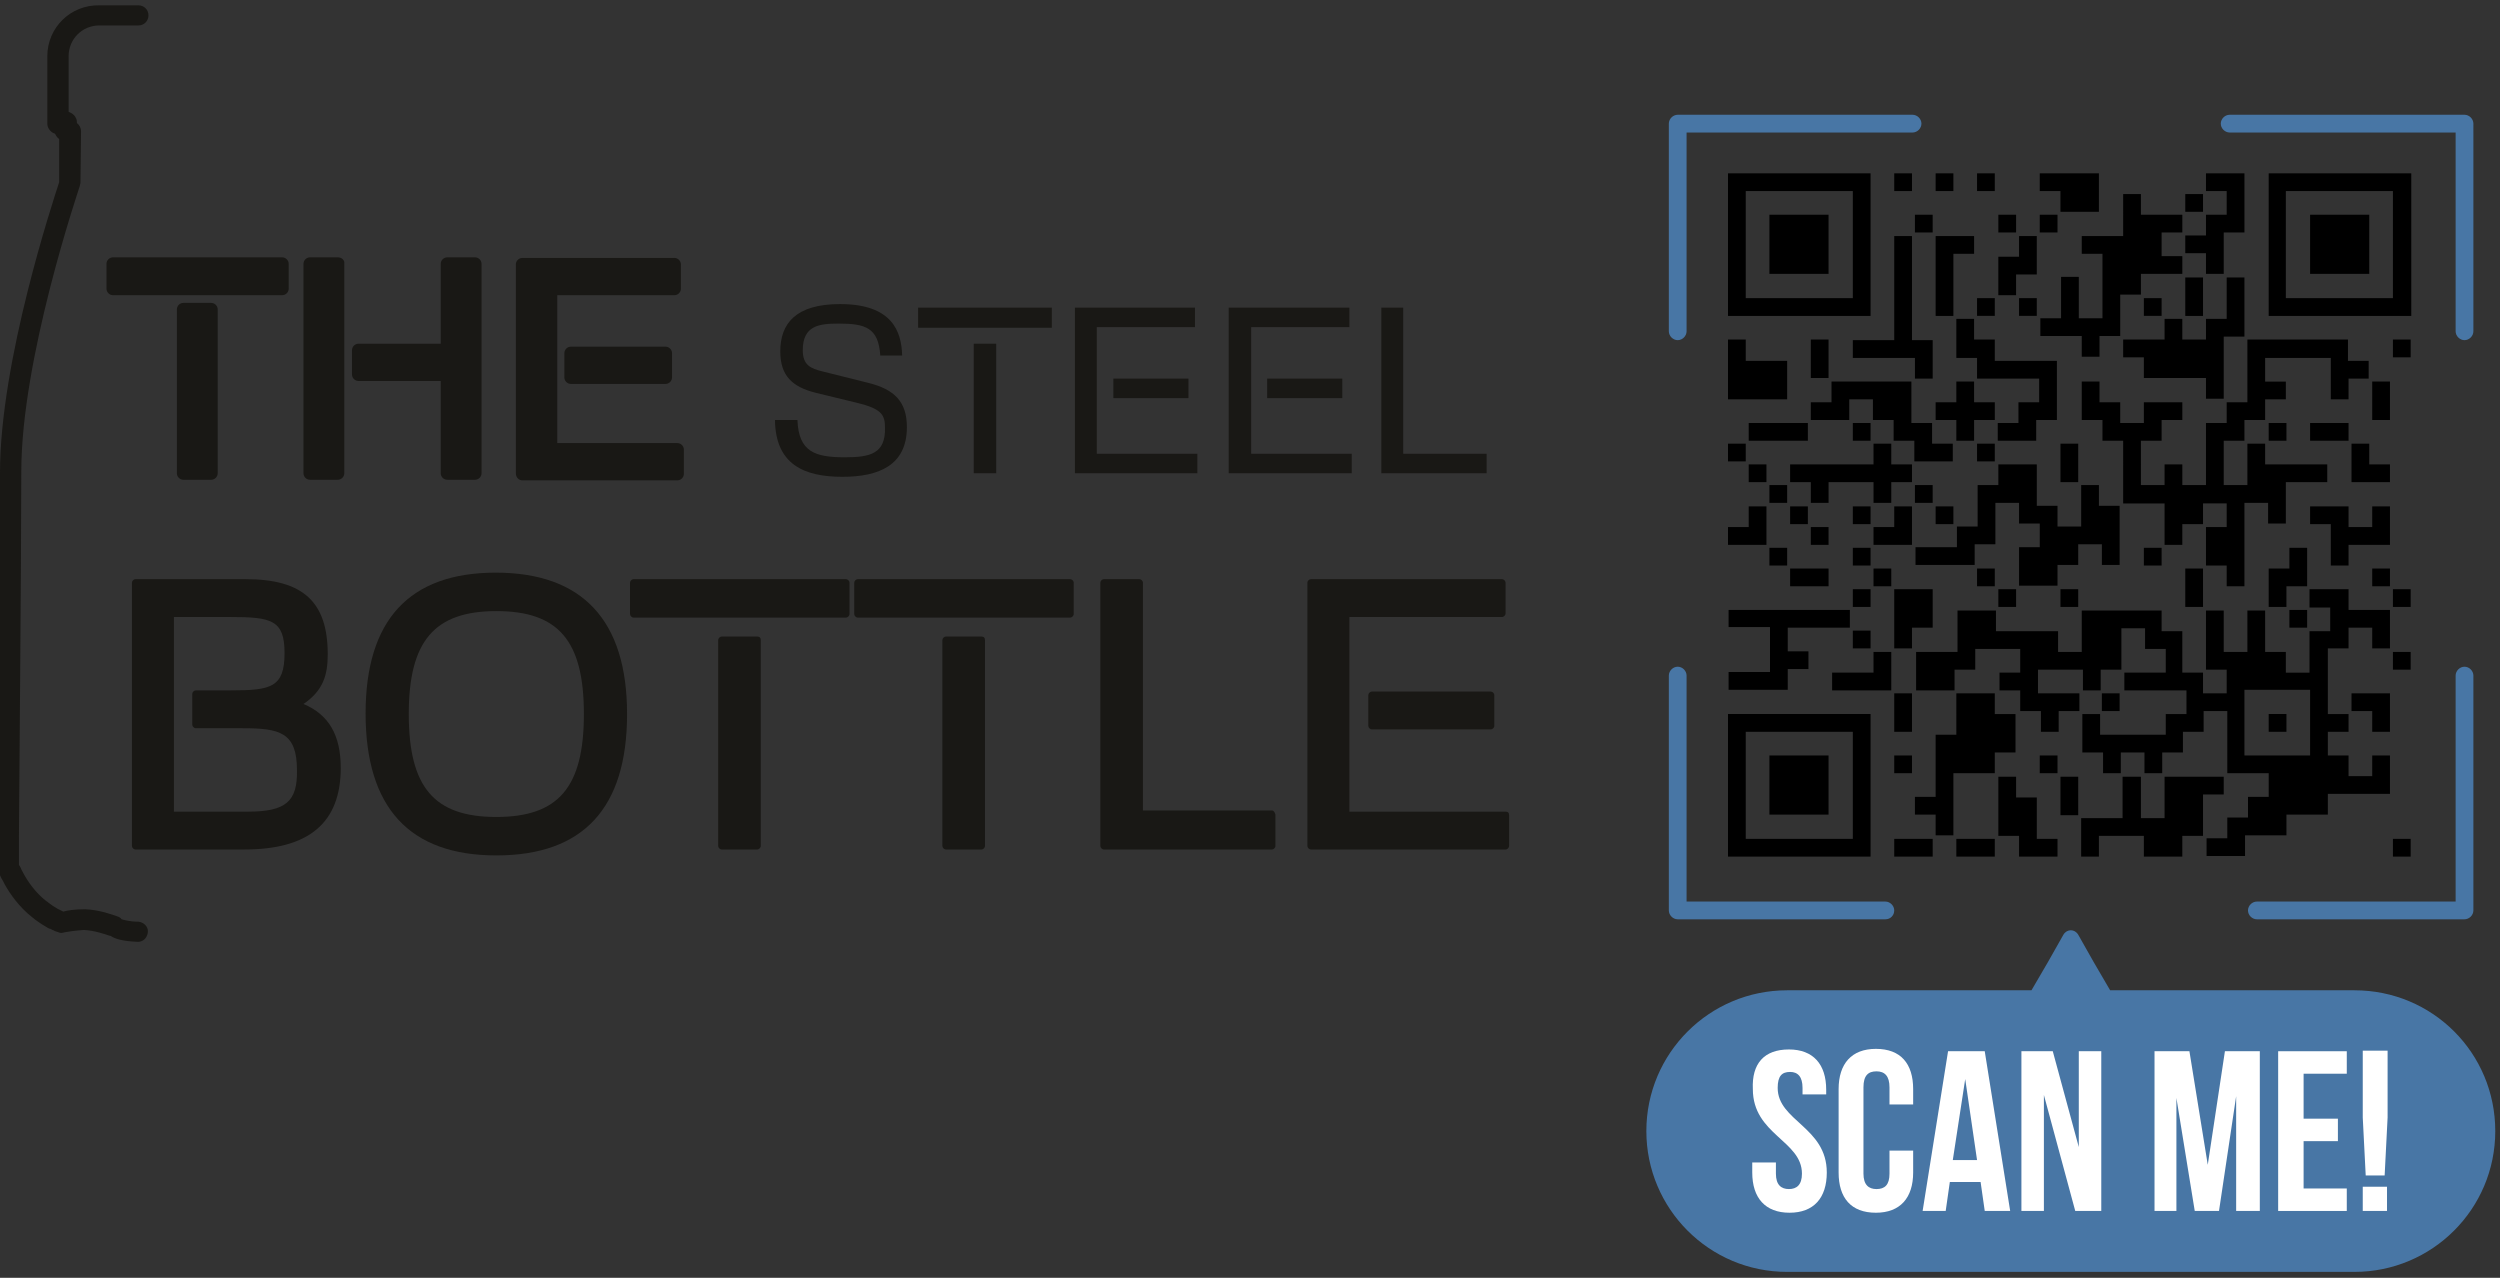 <?xml version="1.0" encoding="UTF-8"?> <svg xmlns="http://www.w3.org/2000/svg" xmlns:xlink="http://www.w3.org/1999/xlink" version="1.1" id="Livello_1" x="0px" y="0px" viewBox="0 0 422.6 216" style="enable-background:new 0 0 422.6 216;" xml:space="preserve"><rect x="0" y="0" width="422.6" height="216" fill="#333333" stroke="none"/> <style type="text/css"> .st0{clip-path:url(#SVGID_00000001649737268299945800000016669339544664713627_);fill:#191815;} .st1{clip-path:url(#SVGID_00000001649737268299945800000016669339544664713627_);} .st2{clip-path:url(#SVGID_00000001649737268299945800000016669339544664713627_);fill:#4876A5;} .st3{clip-path:url(#SVGID_00000001649737268299945800000016669339544664713627_);fill:#FFFFFF;} </style> <g> <defs> <rect id="SVGID_1_" x="-47.4" y="-56.8" width="507.8" height="311.8"></rect> </defs> <clipPath id="SVGID_00000069376037710454545030000018318432437890213050_"> <use xlink:href="#SVGID_1_" style="overflow:visible;"></use> </clipPath> <path style="clip-path:url(#SVGID_00000069376037710454545030000018318432437890213050_);fill:#191815;" d="M31,51.2 c-0.6,0-1.1,0.5-1.1,1.1V80c0,0.6,0.5,1.1,1.1,1.1h4.7c0.6,0,1.1-0.5,1.1-1.1V52.3c0-0.6-0.5-1.1-1.1-1.1H31z"></path> <path style="clip-path:url(#SVGID_00000069376037710454545030000018318432437890213050_);fill:#191815;" d="M18,44.6v4.2 c0,0.6,0.5,1.1,1.1,1.1h28.6c0.6,0,1.1-0.5,1.1-1.1v-4.2c0-0.6-0.5-1.1-1.1-1.1H19.1C18.5,43.5,18,44,18,44.6"></path> <path style="clip-path:url(#SVGID_00000069376037710454545030000018318432437890213050_);fill:#191815;" d="M57.1,43.5h-4.7 c-0.6,0-1.1,0.5-1.1,1.1V80c0,0.6,0.5,1.1,1.1,1.1h4.7c0.6,0,1.1-0.5,1.1-1.1V44.6C58.3,44,57.8,43.5,57.1,43.5"></path> <path style="clip-path:url(#SVGID_00000069376037710454545030000018318432437890213050_);fill:#191815;" d="M74.5,80 c0,0.6,0.5,1.1,1.1,1.1h4.7c0.6,0,1.1-0.5,1.1-1.1V44.6c0-0.6-0.5-1.1-1.1-1.1h-4.7c-0.6,0-1.1,0.5-1.1,1.1v13.5H60.6 c-0.6,0-1.1,0.5-1.1,1.1v4.1c0,0.6,0.5,1.1,1.1,1.1h13.9V80z"></path> <path style="clip-path:url(#SVGID_00000069376037710454545030000018318432437890213050_);fill:#191815;" d="M96.5,58.6 c-0.6,0-1.1,0.5-1.1,1.1v4.1c0,0.6,0.5,1.1,1.1,1.1h16c0.6,0,1.1-0.5,1.1-1.1v-4.1c0-0.6-0.5-1.1-1.1-1.1H96.5z"></path> <path style="clip-path:url(#SVGID_00000069376037710454545030000018318432437890213050_);fill:#191815;" d="M88.3,81.2h26.2 c0.6,0,1.1-0.5,1.1-1.1v-4.1c0-0.6-0.5-1.1-1.1-1.1H94.2V49.9H114c0.6,0,1.1-0.5,1.1-1.1v-4.1c0-0.6-0.5-1.1-1.1-1.1H88.3 c-0.6,0-1.1,0.5-1.1,1.1V80C87.2,80.7,87.7,81.2,88.3,81.2"></path> <path style="clip-path:url(#SVGID_00000069376037710454545030000018318432437890213050_);fill:#191815;" d="M142.8,77.3 c-5,0-7.8-0.9-8-6.3h-3.8c0.1,7.5,4.9,9.6,11.4,9.6c6.1,0,10.9-1.9,10.9-8.4c0-4.3-2.1-6.4-6.6-7.5l-7.6-1.9 c-2.1-0.5-3.4-1.1-3.4-3.6c0-4.2,2.8-4.5,6.1-4.5c4.5,0,6.7,0.7,7,5.4h3.7c-0.1-4.2-1.8-8.7-10.5-8.7c-7.5,0-10.1,3.3-10.1,8 c0,4.1,2,6,6,7l7,1.7c4.1,1,4.7,2,4.7,4.2C149.7,76.7,147.1,77.3,142.8,77.3"></path> <rect x="164.6" y="58.1" style="clip-path:url(#SVGID_00000069376037710454545030000018318432437890213050_);fill:#191815;" width="3.8" height="21.9"></rect> <rect x="155.2" y="52" style="clip-path:url(#SVGID_00000069376037710454545030000018318432437890213050_);fill:#191815;" width="22.6" height="3.4"></rect> <rect x="188.2" y="64" style="clip-path:url(#SVGID_00000069376037710454545030000018318432437890213050_);fill:#191815;" width="12.7" height="3.3"></rect> <polygon style="clip-path:url(#SVGID_00000069376037710454545030000018318432437890213050_);fill:#191815;" points="202.4,76.7 185.4,76.7 185.4,55.3 202,55.3 202,52 181.7,52 181.7,80 202.4,80 "></polygon> <rect x="214.2" y="64" style="clip-path:url(#SVGID_00000069376037710454545030000018318432437890213050_);fill:#191815;" width="12.7" height="3.3"></rect> <polygon style="clip-path:url(#SVGID_00000069376037710454545030000018318432437890213050_);fill:#191815;" points="228.5,76.7 211.5,76.7 211.5,55.3 228.1,55.3 228.1,52 207.7,52 207.7,80 228.5,80 "></polygon> <polygon style="clip-path:url(#SVGID_00000069376037710454545030000018318432437890213050_);fill:#191815;" points="251.3,76.7 237.2,76.7 237.2,52 233.5,52 233.5,80 251.3,80 "></polygon> <path style="clip-path:url(#SVGID_00000069376037710454545030000018318432437890213050_);fill:#191815;" d="M51.3,119 c3.4-2.3,4.1-5,4.1-8.4c0-8.9-4.2-12.7-13.9-12.7H22.9c-0.3,0-0.6,0.3-0.6,0.6V143c0,0.3,0.3,0.6,0.6,0.6h18.4 c10.9,0,16.3-4.5,16.3-13.8C57.6,124.3,55.6,120.8,51.3,119 M41.9,137.2H29.4v-32.9h9.5c7,0,9.2,0.5,9.2,6.1c0,5.8-2.3,6.3-9,6.3 h-6c-0.3,0-0.6,0.3-0.6,0.6v5.2c0,0.3,0.3,0.6,0.6,0.6h7.9c6.3,0,9.2,0.7,9.2,7.1C50.3,135.5,48.3,137.2,41.9,137.2"></path> <path style="clip-path:url(#SVGID_00000069376037710454545030000018318432437890213050_);fill:#191815;" d="M83.8,96.8 c-14.6,0-22,8-22,23.8c0,15.9,7.4,24,22.1,24c14.7,0,22.1-8,22.1-23.9C106,104.9,98.5,96.8,83.8,96.8 M83.9,138.1 c-10.5,0-14.8-5-14.8-17.4c0-12.3,4.3-17.4,14.8-17.4c10.5,0,14.8,5,14.8,17.4C98.7,133.1,94.4,138.1,83.9,138.1"></path> <path style="clip-path:url(#SVGID_00000069376037710454545030000018318432437890213050_);fill:#191815;" d="M128,107.6h-6 c-0.3,0-0.6,0.3-0.6,0.6V143c0,0.3,0.3,0.6,0.6,0.6h6c0.3,0,0.6-0.3,0.6-0.6v-34.8C128.6,107.8,128.4,107.6,128,107.6"></path> <path style="clip-path:url(#SVGID_00000069376037710454545030000018318432437890213050_);fill:#191815;" d="M143,97.9h-35.9 c-0.3,0-0.6,0.3-0.6,0.6v5.3c0,0.3,0.3,0.6,0.6,0.6H143c0.3,0,0.6-0.3,0.6-0.6v-5.3C143.6,98.2,143.3,97.9,143,97.9"></path> <path style="clip-path:url(#SVGID_00000069376037710454545030000018318432437890213050_);fill:#191815;" d="M165.9,107.6h-6 c-0.3,0-0.6,0.3-0.6,0.6V143c0,0.3,0.3,0.6,0.6,0.6h6c0.3,0,0.6-0.3,0.6-0.6v-34.8C166.5,107.8,166.3,107.6,165.9,107.6"></path> <path style="clip-path:url(#SVGID_00000069376037710454545030000018318432437890213050_);fill:#191815;" d="M180.9,97.9H145 c-0.3,0-0.6,0.3-0.6,0.6v5.3c0,0.3,0.3,0.6,0.6,0.6h35.9c0.3,0,0.6-0.3,0.6-0.6v-5.3C181.5,98.2,181.2,97.9,180.9,97.9"></path> <path style="clip-path:url(#SVGID_00000069376037710454545030000018318432437890213050_);fill:#191815;" d="M215,137h-21.8V98.5 c0-0.3-0.3-0.6-0.6-0.6h-6c-0.3,0-0.6,0.3-0.6,0.6V143c0,0.3,0.3,0.6,0.6,0.6H215c0.3,0,0.6-0.3,0.6-0.6v-5.3 C215.5,137.3,215.3,137,215,137"></path> <path style="clip-path:url(#SVGID_00000069376037710454545030000018318432437890213050_);fill:#191815;" d="M231.9,116.9 c-0.3,0-0.6,0.3-0.6,0.6v5.2c0,0.3,0.3,0.6,0.6,0.6H252c0.3,0,0.6-0.3,0.6-0.6v-5.2c0-0.3-0.3-0.6-0.6-0.6H231.9z"></path> <path style="clip-path:url(#SVGID_00000069376037710454545030000018318432437890213050_);fill:#191815;" d="M254.5,137.2h-26.4 v-32.9h25.8c0.3,0,0.6-0.3,0.6-0.6v-5.2c0-0.3-0.3-0.6-0.6-0.6h-32.3c-0.3,0-0.6,0.3-0.6,0.6V143c0,0.3,0.3,0.6,0.6,0.6h32.9 c0.3,0,0.6-0.3,0.6-0.6v-5.2C255.1,137.4,254.9,137.2,254.5,137.2"></path> <path style="clip-path:url(#SVGID_00000069376037710454545030000018318432437890213050_);fill:#191815;" d="M23.4,155.8 c0,0-0.1,0-0.1,0c-1.3,0-2.4-0.3-2.7-0.4c-0.1,0-0.1-0.1-0.2-0.2c-0.1-0.1-0.2-0.1-0.3-0.2c-1.1-0.4-3.3-1.2-5.7-1.3 c0,0-0.1,0-0.1,0c-1.6,0-3,0.2-3.6,0.4c0,0,0,0,0,0l-0.4-0.2c0,0-0.2-0.1-0.2-0.1c-0.1-0.1-0.3-0.1-0.4-0.2c-0.5-0.3-1-0.6-1.5-1 c-0.1-0.1-0.2-0.2-0.4-0.3c-1.8-1.4-3.1-3.3-3.8-4.6c-0.2-0.4-0.4-0.7-0.5-1c-0.1-0.2-0.2-0.4-0.3-0.5v-4.5c0,0,0-0.1,0-0.1 c0-1.9,0.4-46.8,0.4-61.9c0-19,9.5-47,9.9-48.3c0-0.2,0.1-0.3,0.1-0.5l0.1-8.7c0-0.6-0.3-1.1-0.7-1.4c0-0.3,0-0.6-0.2-0.9 c-0.2-0.5-0.7-0.8-1.2-1V9.5c0-2.9,2.3-5.2,5.2-5.2h6.6c1,0,1.7-0.8,1.7-1.7c0-1-0.8-1.7-1.7-1.7h-6.6C11.9,0.8,8,4.7,8,9.5v11.4 c0,0.8,0.6,1.5,1.3,1.7c0.2,0.4,0.4,0.7,0.7,0.9l0,7.3C9,33.9,0,61,0,79.9c0,15-0.4,58.7-0.4,61.8c0,0,0,0.1,0,0.1v4.9 c0,0.2,0,0.4,0.1,0.6c0,0,0.2,0.4,0.5,1.1c0.2,0.3,0.4,0.7,0.6,1.1c0.9,1.6,2.4,3.8,4.7,5.6c0.1,0.1,0.3,0.2,0.5,0.4 c0.7,0.5,1.3,0.9,2,1.3c0.2,0.1,0.3,0.2,0.5,0.2l0.2,0.1c0.1,0.1,0.3,0.1,0.4,0.2l0.2,0.1c0.2,0.1,0.4,0.1,0.6,0.2 c0.2,0.1,0.3,0.1,0.5,0.1c0,0,0.2,0,0.5-0.1c0.5-0.1,1.8-0.3,3.3-0.4c1.8,0.1,3.5,0.7,4.4,1c0,0,0,0,0.1,0l0,0c0,0,0,0,0,0 c0.7,0.5,2,0.9,4.5,1h0c0,0,0.1,0,0.1,0c0.1,0,0.1,0,0.2,0c0.9-0.1,1.5-0.9,1.5-1.8C25,156.6,24.3,155.9,23.4,155.8 M21.3,156.3 c0,0.1,0.1,0.2,0.1,0.3C21.4,156.5,21.4,156.4,21.3,156.3"></path> <path style="clip-path:url(#SVGID_00000069376037710454545030000018318432437890213050_);" d="M292.1,29.3h24.1v24.1h-24.1V29.3z M320.2,29.3h3v3h-3V29.3z M327.2,29.3h3v3h-3V29.3z M334.2,29.3h3v3h-3V29.3z M344.8,29.3h10v6.5h-6.5v-3.5h-3.5V29.3z M372.9,29.3h6.5v10h-3.5v7h-3v-3.5h-3.5v-3h3.5v-3.5h3.5v-4h-3.5V29.3z M383.5,29.3h24.1v24.1h-24.1V29.3z M295.1,50.4h18.1V32.3 h-18.1V50.4z M358.9,32.8h3v3.5h7v3h-3.5v4h3.5v3h-7v3.5h-3.5v7h-3.5v3.5h-3v-3.5h-7v-3h3.5v-7h3v7h4V42.9h-3.5v-3h7V32.8z M369.4,32.8h3v3h-3V32.8z M386.4,50.4h18.1V32.3h-18.1V50.4z M299.1,36.3h10v10h-10V36.3z M323.7,36.3h3v3h-3V36.3z M337.8,36.3h3 v3h-3V36.3z M344.8,36.3h3v3h-3V36.3z M390.5,36.3h10v10h-10V36.3z M320.2,39.9h3v17.6h3.5v6.5h-3v-3.5h-10.5v-3h7V39.9z M327.2,39.9h6.5v3h-3.5v10.5h-3V39.9z M341.3,39.9h3v6.5h-3.5v3.5h-3v-6.5h3.5V39.9z M369.4,46.9h3v6.5h-3V46.9z M376.4,46.9h3v10 h-3.5v10.5h-3v-3.5h-10.5v-3.5h-3.5v-3h7v-3.5h3v3.5h4v-3.5h3.5V46.9z M334.2,50.4h3v3h-3V50.4z M341.3,50.4h3v3h-3V50.4z M362.4,50.4h3v3h-3V50.4z M330.7,53.9h3v3.5h3.5V61h10.5v10h-3.5v3.5h-6.5v-3h3.5V68h3.5v-4h-10.5v-3.5h-3.5V53.9z M292.1,57.4h3 V61h7v6.5h-10V57.4z M306.1,57.4h3v6.5h-3V57.4z M379.9,57.4h17V61h3.5v3H397v3.5h-3v-7h-11.1v4h3.5v3h-3.5V71h-3.5v3.5h-3.5V82h4 v-7h3v3.5h10.5v3h-7v7h-3V85h-4v14.1h-3v-3.5h-3.5v-6.5h3.5v-4h-4v3.5h-3.5v3.5h-3v-7h-7V74.5h-3.5V71h-3.5v-6.5h3V68h3.5v3.5h4V68 h6.5v3h-3.5v3.5h-3.5V82h4v-3.5h3V82h4V71.5h3.5V68h3.5V57.4z M404.5,57.4h3v3h-3V57.4z M309.6,64.5h13.5v7h3.5V75h3.5v3h-6.5v-3.5 h-3.5V71h-3.5v-3.5h-4V71h-6.5v-3h3.5V64.5z M330.7,64.5h3V68h3.5v3h-3.5v3.5h-3V71h-3.5v-3h3.5V64.5z M401,64.5h3V71h-3V64.5z M295.6,71.5h10v3h-10V71.5z M313.2,71.5h3v3h-3V71.5z M383.5,71.5h3v3h-3V71.5z M390.5,71.5h6.5v3h-6.5V71.5z M292.1,75h3v3h-3V75 z M316.7,75h3v3.5h3.5v3h-3.5V85h-3v-3.5h-7.6V85h-3v-3.5h-3.5v-3h14.1V75z M334.2,75h3v3h-3V75z M348.3,75h3v6.5h-3V75z M397.5,75 h3v3.5h3.5v3h-6.5V75z M295.6,78.5h3v3h-3V78.5z M337.8,78.5h6.5v7h3.5v3.5h4v-7h3v3.5h3.5v10h-3v-3.5h-4v3.5h-3.5v3.5h-6.5v-6.5 h3.5v-4h-3.5V85h-4v7h-3.5v3.5h-10v-3h7v-3.5h3.5v-7h3.5V78.5z M299.1,82h3v3h-3V82z M323.7,82h3v3h-3V82z M295.6,85.6h3v6.5h-6.5 v-3h3.5V85.6z M302.6,85.6h3v3h-3V85.6z M313.2,85.6h3v3h-3V85.6z M320.2,85.6h3v6.5h-6.5v-3h3.5V85.6z M327.2,85.6h3v3h-3V85.6z M390.5,85.6h6.5v3.5h4v-3.5h3v6.5h-7v3.5h-3v-7h-3.5V85.6z M306.1,89.1h3v3h-3V89.1z M299.1,92.6h3v3h-3V92.6z M313.2,92.6h3v3h-3 V92.6z M362.4,92.6h3v3h-3V92.6z M387,92.6h3v6.5h-3.5v3.5h-3v-6.5h3.5V92.6z M302.6,96.1h6.5v3h-6.5V96.1z M316.7,96.1h3v3h-3 V96.1z M334.2,96.1h3v3h-3V96.1z M369.4,96.1h3v6.5h-3V96.1z M401,96.1h3v3h-3V96.1z M313.2,99.6h3v3h-3V99.6z M320.2,99.6h6.5v6.5 h-3.5v3.5h-3V99.6z M337.8,99.6h3v3h-3V99.6z M348.3,99.6h3v3h-3V99.6z M390.5,99.6h6.5v3.5h7v6.5h-3v-3.5h-4v3.5h-3.5v11.1h3.5v3 h-3.5v4h3.5v3.5h4v-3.5h3v6.5h-10.5v3.5h-7v3.5h-7v3.5h-6.5v-3h3.5v-3.5h3.5v-3.5h3.5v-4h-7v-10.5h-4v3.5h-3.5v3.5h-3.5v3.5h-3 v-3.5h-4v3.5h-3v-3.5h-3.5v-6.5h3v3.5h11.1v-3.5h3.5v-4h-10.5v-3h7v-4h-3.5v-3.5h-4v7h-3.5v3.5h-3v-3.5h-7.6v4h7v3h-3.5v3.5h-3 v-3.5h-3.5v-3.5h-3.5v-3h3.5v-4h-7.6v3.5h-3.5v3.5h-6.5v-6.5h7v-7h6.5v3.5h10.5v3.5h4v-7h13.5v3.5h3.5v7h3.5v3.5h4v-4h-3.5v-10h3v7 h4v-7h3v7h3.5v3.5h4v-7h3.5v-4h-3.5V99.6z M404.5,99.6h3v3h-3V99.6z M292.1,103.1h20.6v3h-10.5v4h3.5v3h-3.5v3.5h-10v-3h7v-7.6h-7 V103.1z M387,103.1h3v3h-3V103.1z M313.2,106.6h3v3h-3V106.6z M316.7,110.2h3v6.5h-10v-3h7V110.2z M404.5,110.2h3v3h-3V110.2z M320.2,117.2h3v6.5h-3V117.2z M330.7,117.2h6.5v3.5h3.5v6.5h-3.5v3.5h-7v10.5h-3v-3.5h-3.5v-3h3.5v-10.5h3.5V117.2z M355.3,117.2 h3v3h-3V117.2z M379.4,127.7h11.1v-11.1h-11.1V127.7z M397.5,117.2h6.5v6.5h-3v-3.5h-3.5V117.2z M292.1,120.7h24.1v24.1h-24.1 V120.7z M383.5,120.7h3v3h-3V120.7z M295.1,141.8h18.1v-18.1h-18.1V141.8z M299.1,127.7h10v10h-10V127.7z M320.2,127.7h3v3h-3 V127.7z M344.8,127.7h3v3h-3V127.7z M337.8,131.3h3v3.5h3.5v7h3.5v3h-6.5v-3.5h-3.5V131.3z M348.3,131.3h3v6.5h-3V131.3z M358.9,131.3h3v7h4v-7h10v3h-3.5v7h-3.5v3.5h-6.5v-3.5h-7.6v3.5h-3v-6.5h7V131.3z M320.2,141.8h6.5v3h-6.5V141.8z M330.7,141.8 h6.5v3h-6.5V141.8z M404.5,141.8h3v3h-3V141.8z"></path> <path style="clip-path:url(#SVGID_00000069376037710454545030000018318432437890213050_);fill:#4876A5;" d="M398,167.4h-41.3 l-2.8-4.8l-2.6-4.6c-0.6-1-1.9-1-2.5,0l-2.6,4.6l-2.8,4.8h-41.3c-13.1,0-23.8,10.6-23.8,23.8c0,13.1,10.6,23.8,23.8,23.8H398 c13.1,0,23.8-10.6,23.8-23.8C421.8,178,411.2,167.4,398,167.4"></path> <path style="clip-path:url(#SVGID_00000069376037710454545030000018318432437890213050_);fill:#4876A5;" d="M283.6,57.5 c-0.8,0-1.5-0.7-1.5-1.5V20.9c0-0.8,0.7-1.5,1.5-1.5h39.7c0.8,0,1.5,0.7,1.5,1.5c0,0.8-0.7,1.5-1.5,1.5h-38.2V56 C285.1,56.8,284.4,57.5,283.6,57.5"></path> <path style="clip-path:url(#SVGID_00000069376037710454545030000018318432437890213050_);fill:#4876A5;" d="M416.6,57.5 c-0.8,0-1.5-0.7-1.5-1.5V22.4h-38.2c-0.8,0-1.5-0.7-1.5-1.5c0-0.8,0.7-1.5,1.5-1.5h39.7c0.8,0,1.5,0.7,1.5,1.5V56 C418.1,56.8,417.4,57.5,416.6,57.5"></path> <path style="clip-path:url(#SVGID_00000069376037710454545030000018318432437890213050_);fill:#4876A5;" d="M416.6,155.4h-35.1 c-0.8,0-1.5-0.7-1.5-1.5s0.7-1.5,1.5-1.5h33.6v-38.2c0-0.8,0.7-1.5,1.5-1.5s1.5,0.7,1.5,1.5v39.7 C418.1,154.7,417.4,155.4,416.6,155.4"></path> <path style="clip-path:url(#SVGID_00000069376037710454545030000018318432437890213050_);fill:#4876A5;" d="M318.7,155.4h-35.1 c-0.8,0-1.5-0.7-1.5-1.5v-39.7c0-0.8,0.7-1.5,1.5-1.5s1.5,0.7,1.5,1.5v38.2h33.6c0.8,0,1.5,0.7,1.5,1.5S319.6,155.4,318.7,155.4"></path> <path style="clip-path:url(#SVGID_00000069376037710454545030000018318432437890213050_);fill:#FFFFFF;" d="M302.4,177.4 c4.1,0,6.3,2.5,6.3,6.8v0.8h-4v-1.1c0-1.9-0.8-2.7-2.1-2.7c-1.4,0-2.1,0.7-2.1,2.7c0,5.6,8.3,6.6,8.3,14.3c0,4.3-2.2,6.8-6.3,6.8 s-6.3-2.5-6.3-6.8v-1.7h4v1.9c0,1.9,0.9,2.6,2.2,2.6s2.2-0.7,2.2-2.6c0-5.6-8.3-6.6-8.3-14.3C296.1,179.8,298.2,177.4,302.4,177.4"></path> <path style="clip-path:url(#SVGID_00000069376037710454545030000018318432437890213050_);fill:#FFFFFF;" d="M323.4,194.6v3.6 c0,4.3-2.2,6.8-6.3,6.8c-4.2,0-6.3-2.5-6.3-6.8v-14.1c0-4.3,2.2-6.8,6.3-6.8c4.2,0,6.3,2.5,6.3,6.8v2.6h-4v-2.9 c0-1.9-0.8-2.7-2.2-2.7c-1.4,0-2.2,0.7-2.2,2.7v14.6c0,1.9,0.9,2.6,2.2,2.6c1.4,0,2.2-0.7,2.2-2.6v-3.9H323.4z"></path> <path style="clip-path:url(#SVGID_00000069376037710454545030000018318432437890213050_);fill:#FFFFFF;" d="M339.8,204.7h-4.3 l-0.7-4.9h-5.2l-0.7,4.9h-3.9l4.3-27h6.2L339.8,204.7z M330.1,196.1h4.1l-2-13.7L330.1,196.1z"></path> <polygon style="clip-path:url(#SVGID_00000069376037710454545030000018318432437890213050_);fill:#FFFFFF;" points="345.5,185.1 345.5,204.7 341.7,204.7 341.7,177.7 347,177.7 351.4,193.9 351.4,177.7 355.2,177.7 355.2,204.7 350.8,204.7 "></polygon> <polygon style="clip-path:url(#SVGID_00000069376037710454545030000018318432437890213050_);fill:#FFFFFF;" points="373.2,196.9 376.1,177.7 382,177.7 382,204.7 378,204.7 378,185.3 375.1,204.7 371,204.7 367.9,185.6 367.9,204.7 364.2,204.7 364.2,177.7 370.1,177.7 "></polygon> <polygon style="clip-path:url(#SVGID_00000069376037710454545030000018318432437890213050_);fill:#FFFFFF;" points="389.4,189.1 395.2,189.1 395.2,192.9 389.4,192.9 389.4,200.9 396.7,200.9 396.7,204.7 385.1,204.7 385.1,177.7 396.7,177.7 396.7,181.5 389.4,181.5 "></polygon> <path style="clip-path:url(#SVGID_00000069376037710454545030000018318432437890213050_);fill:#FFFFFF;" d="M399.9,198.7l-0.5-9.8 v-11.3h4.2v11.3l-0.5,9.8H399.9z M403.5,204.7h-4.1v-4.1h4.1V204.7z"></path> </g> </svg> 